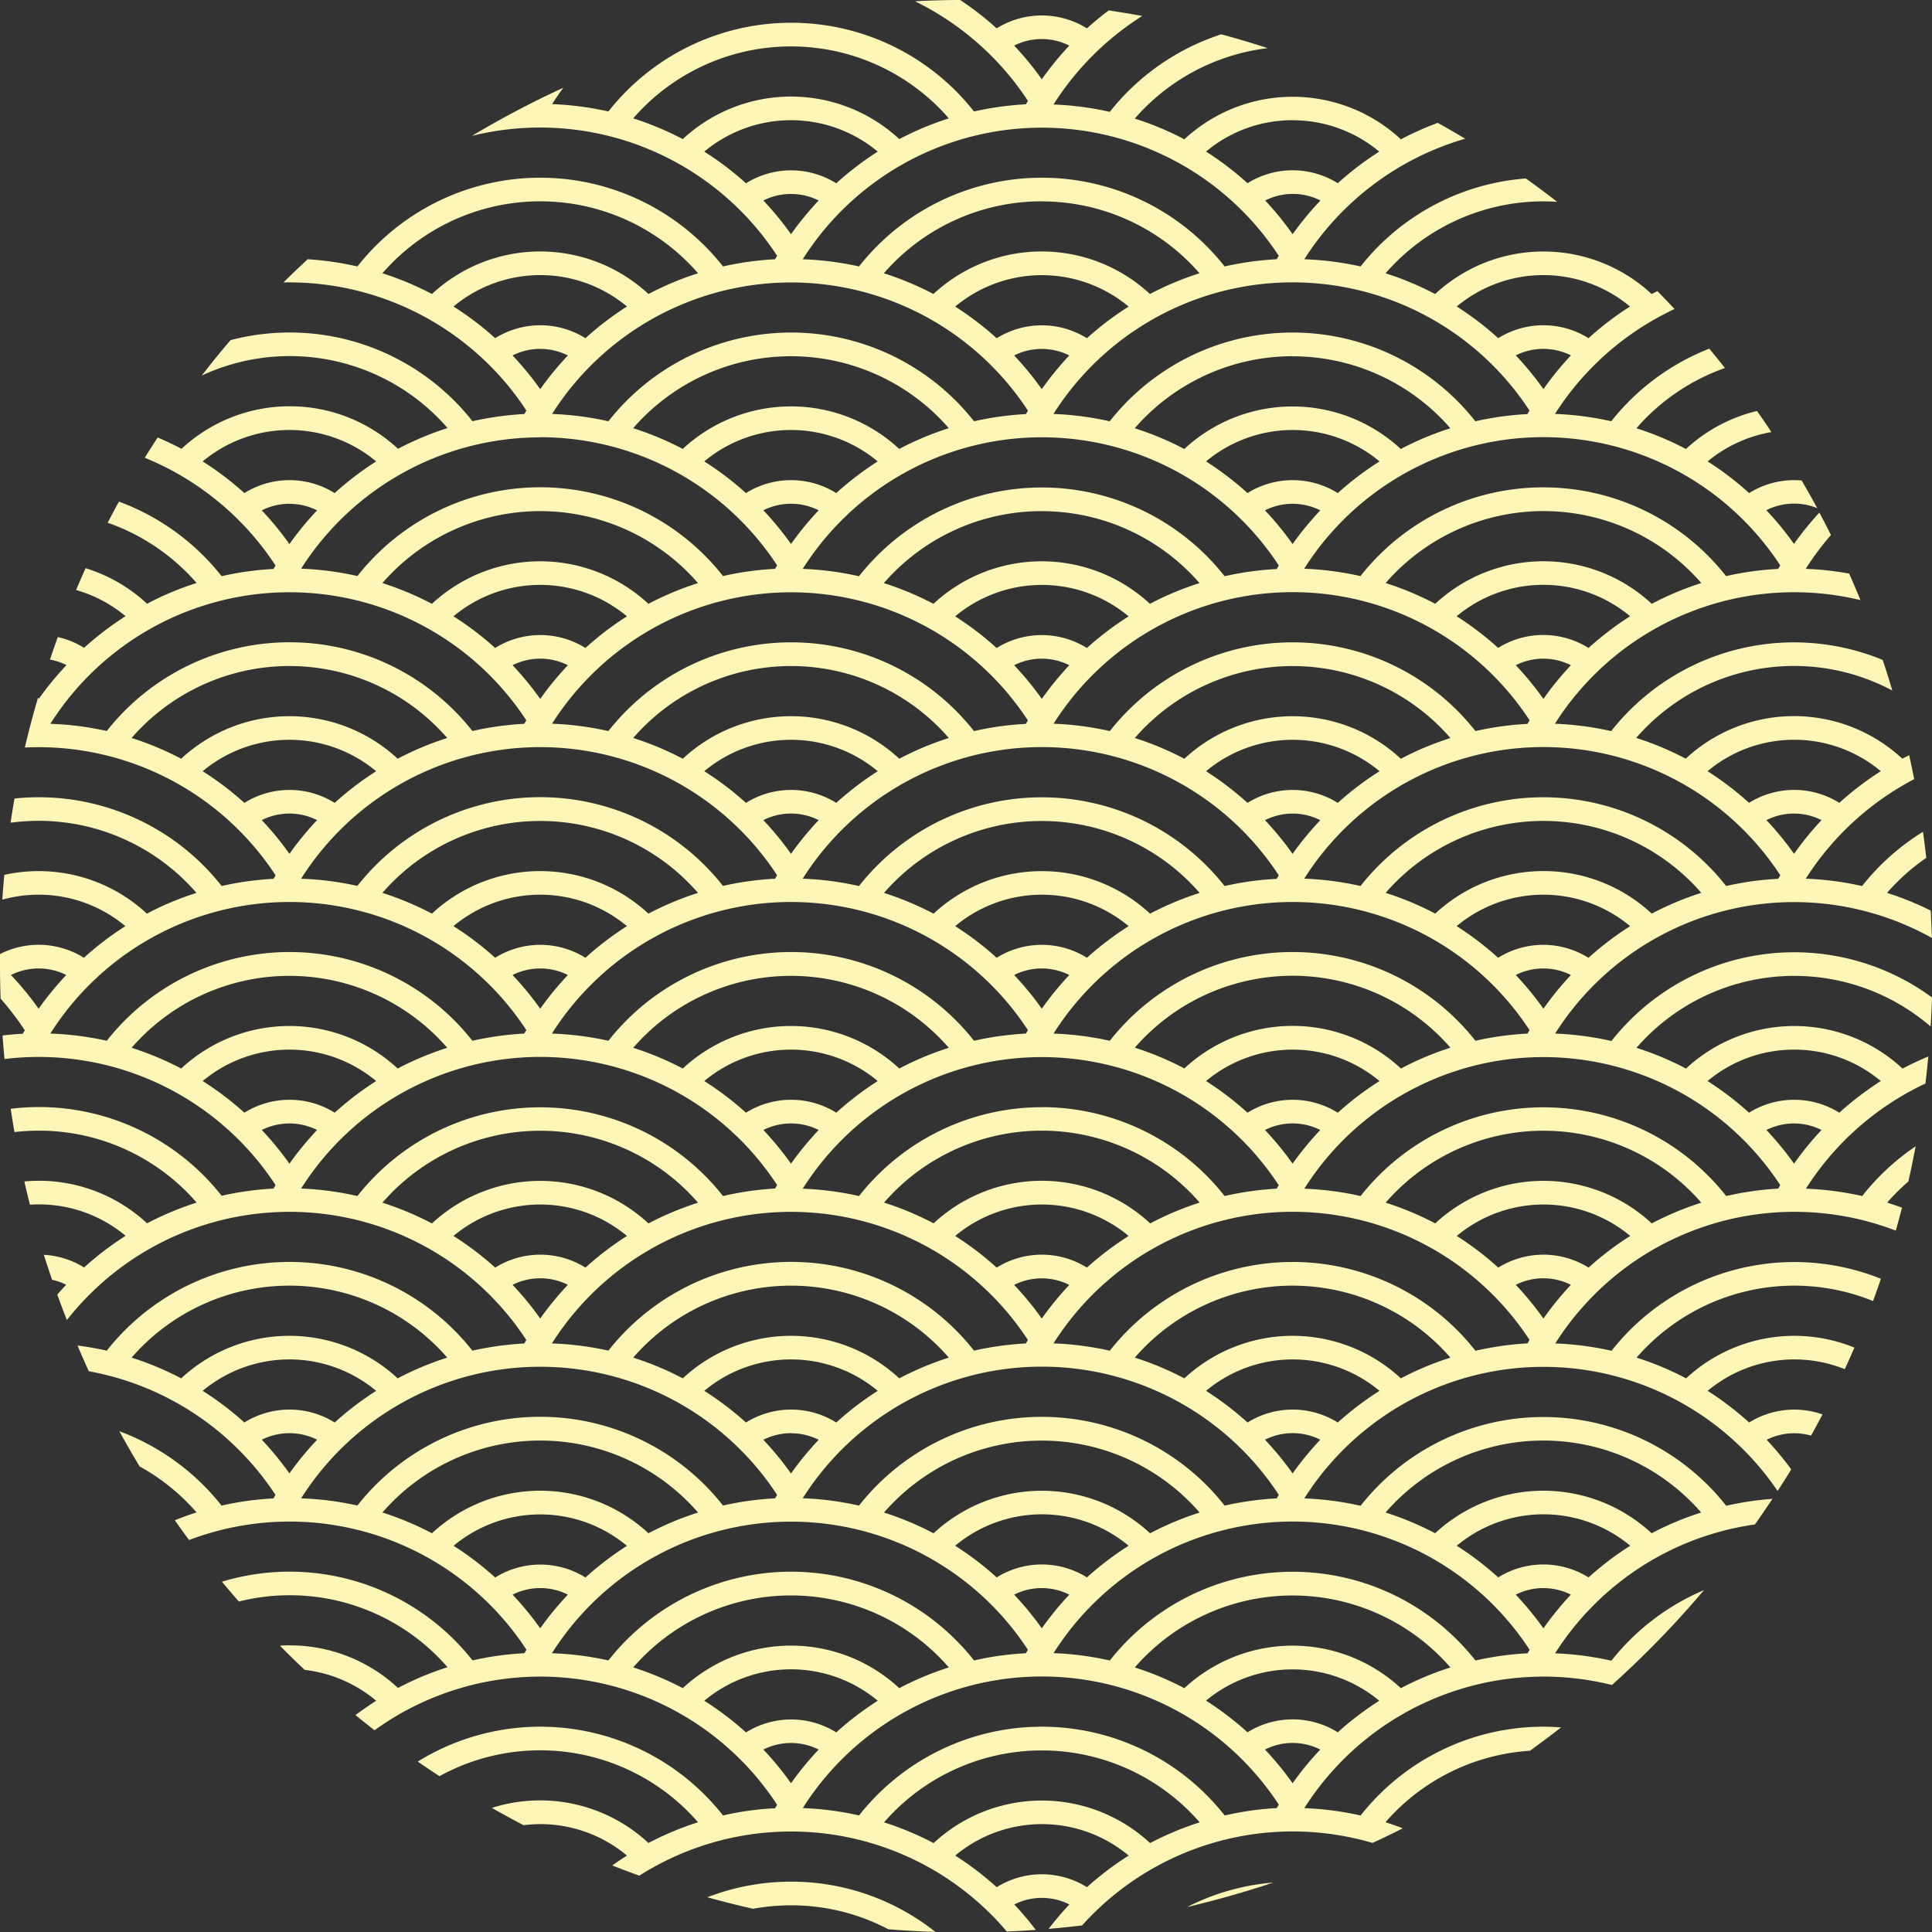 <?xml version="1.0" encoding="UTF-8" standalone="no"?><svg xmlns="http://www.w3.org/2000/svg" xmlns:xlink="http://www.w3.org/1999/xlink" fill="#000000" height="558.9" preserveAspectRatio="xMidYMid meet" version="1" viewBox="-0.0 -0.0 558.9 558.9" width="558.9" zoomAndPan="magnify"><rect x="-0.0" y="-0.0" width="558.9" height="558.9" fill="#333333" stroke="none"/><g data-name="Layer 2"><g data-name="Layer 2" fill="#fef6b7" id="change1_1"><path d="M297.36,29.17c-.2.34-.4.68-.59,1a88.55,88.55,0,0,0-15,2.08,67.31,67.31,0,0,0-105.77,0,89.09,89.09,0,0,0-16.29-2.13q1.54-2.43,3.26-4.74a277.31,277.31,0,0,0-26.45,13.93A81.89,81.89,0,0,1,224.81,74c-.2.34-.4.68-.59,1a88.81,88.81,0,0,0-15.06,2.08,67.31,67.31,0,0,0-105.77,0A89,89,0,0,0,89,75c-2.36,2.2-4.69,4.42-7,6.69l1.75,0a82,82,0,0,1,68.53,37.08l-.6,1a89.86,89.86,0,0,0-15,2.08,67.31,67.31,0,0,0-70-23.45q-4.26,5-8.3,10.23a60.45,60.45,0,0,1,71.1,15.2,87.86,87.86,0,0,0-14.34,6,46,46,0,0,0-62.63,0q-3.37-1.77-6.9-3.27-1.9,2.91-3.73,5.86A82.44,82.44,0,0,1,79.71,163.6l-.6,1a87.84,87.84,0,0,0-15,2.08,67.67,67.67,0,0,0-29.7-21.57q-1.66,3-3.25,6.11a60.67,60.67,0,0,1,25.72,17.43,87.53,87.53,0,0,0-14.34,6,46,46,0,0,0-17.77-10.28q-1.42,3.14-2.76,6.31a39.19,39.19,0,0,1,14.31,7.57,88.85,88.85,0,0,0-12,9.16,24.43,24.43,0,0,0-7.6-3.12c-.78,2.15-1.54,4.33-2.27,6.51a17.77,17.77,0,0,1,4.79,1.6,89.85,89.85,0,0,0-8,9.74l-.23-.33Q8.89,209,7.19,216.25c1.32-.07,2.65-.1,4-.1a81.93,81.93,0,0,1,68.54,37.08l-.6,1a87.84,87.84,0,0,0-15,2.08A67.35,67.35,0,0,0,4.2,231q-.62,3.49-1.14,7a62.06,62.06,0,0,1,8.11-.55A60.48,60.48,0,0,1,56.83,258.3a88.41,88.41,0,0,0-14.34,6A45.93,45.93,0,0,0,11.17,252a46.39,46.39,0,0,0-9.92,1.08c-.22,2.39-.42,4.78-.58,7.18a39.12,39.12,0,0,1,35.6,7.66,88.78,88.78,0,0,0-12,9.15A24.65,24.65,0,0,0,0,276c0,1.17,0,2.33,0,3.51,0,3.14.07,6.26.17,9.37a83.08,83.08,0,0,1,7,9.17l-.6,1q-2.94.15-5.84.5.26,3.42.57,6.81a81.86,81.86,0,0,1,78.42,36.48l-.6,1a88.83,88.83,0,0,0-15,2.08,67.34,67.34,0,0,0-52.89-25.67,68.25,68.25,0,0,0-8.13.51c.34,2.26.7,4.5,1.09,6.74a60.35,60.35,0,0,1,52.7,20.39,88.41,88.41,0,0,0-14.34,6,45.93,45.93,0,0,0-31.32-12.31c-1.41,0-2.81.07-4.19.2q.78,3.38,1.62,6.72c.85-.05,1.71-.09,2.57-.09a39.1,39.1,0,0,1,25.1,9.09,88.85,88.85,0,0,0-12,9.16A24.54,24.54,0,0,0,12.69,363c.76,2.42,1.56,4.82,2.38,7.22a17.37,17.37,0,0,1,4.08,1.45c-.88.93-1.74,1.88-2.57,2.84.89,2.47,1.81,4.93,2.77,7.36a81.86,81.86,0,0,1,132.91,5.78l-.6,1a89.86,89.86,0,0,0-15,2.08,67.31,67.31,0,0,0-105.77,0c-2.77-.62-5.59-1.13-8.45-1.49Q24,393,25.7,396.68a82.14,82.14,0,0,1,54,35.79l-.6,1a87.84,87.84,0,0,0-15,2.08,67.77,67.77,0,0,0-29.58-21.52q2.84,5.15,5.87,10.18a60.85,60.85,0,0,1,16.48,13.31q-3.19,1-6.29,2.27,2,2.88,4.12,5.72a81.85,81.85,0,0,1,97.6,31.74l-.6,1a87.84,87.84,0,0,0-15,2.08,67.37,67.37,0,0,0-72.5-22.76c1.61,1.94,3.24,3.84,4.89,5.73a60.47,60.47,0,0,1,60.38,19,87.9,87.9,0,0,0-14.34,6,45.88,45.88,0,0,0-31.31-12.32c-1,0-1.9,0-2.83.1q3.51,3.56,7.16,7A39,39,0,0,1,108.82,492c-2,1.3-4,2.68-6,4.14,1.83,1.49,3.67,2.95,5.53,4.4A81.83,81.83,0,0,1,224.81,522.1c-.2.34-.4.68-.59,1a87.81,87.81,0,0,0-15.06,2.08,67.28,67.28,0,0,0-88.31-15.58c2.07,1.43,4.17,2.84,6.28,4.22a60.5,60.5,0,0,1,74.8,13.33,89.16,89.16,0,0,0-14.34,6A46,46,0,0,0,142.29,523q4.53,2.57,9.16,5a40.4,40.4,0,0,1,4.83-.31,39.05,39.05,0,0,1,25.09,9.1c-1.45.91-2.86,1.87-4.25,2.87,2.59,1,5.2,2,7.83,2.94a81.8,81.8,0,0,1,106.3,16.15q4.22-.16,8.38-.46a89.25,89.25,0,0,0-6.22-7.36,17.69,17.69,0,0,1,15.95,0,89.8,89.8,0,0,0-6,7.06q4.86-.4,9.68-1a81.88,81.88,0,0,1,84-23.86q4.41-2,8.75-4.23c-1.63-.63-3.29-1.22-5-1.75a60.51,60.51,0,0,1,41.81-20.68c3-2.19,6.05-4.44,9-6.75-1.7-.13-3.42-.21-5.15-.21A67.34,67.34,0,0,0,393.6,525.2a88.12,88.12,0,0,0-16.28-2.13,82,82,0,0,1,89-35.63A281,281,0,0,0,492.94,460a67.87,67.87,0,0,0-26.79,20.42,88.12,88.12,0,0,0-16.28-2.13A82.07,82.07,0,0,1,507.68,441c1.73-2.44,3.4-4.91,5.05-7.4a87.8,87.8,0,0,0-13.36,2,67.3,67.3,0,0,0-105.77,0,88.12,88.12,0,0,0-16.28-2.13,81.88,81.88,0,0,1,136.92-2.15c1.34-2.06,2.66-4.14,3.94-6.24a88.54,88.54,0,0,0-7.11-8.57,17.76,17.76,0,0,1,8-1.89,18,18,0,0,1,4.84.68c1.12-2,2.23-4.07,3.31-6.13A24.7,24.7,0,0,0,506,411.51a89.38,89.38,0,0,0-12-9.16,39.15,39.15,0,0,1,39.67-6.27q1.43-3.1,2.78-6.24a46,46,0,0,0-48.68,8.9,87.75,87.75,0,0,0-14.33-6,60.43,60.43,0,0,1,68.4-16.37c.78-2.14,1.55-4.28,2.28-6.44a67.27,67.27,0,0,0-77.92,20.83,89,89,0,0,0-16.28-2.12A81.87,81.87,0,0,1,548.43,356q.93-3.3,1.79-6.63c-1.41-.53-2.84-1-4.28-1.49a61.43,61.43,0,0,1,6.11-6.07c.77-3.38,1.46-6.77,2.11-10.19A68,68,0,0,0,538.71,346a89.09,89.09,0,0,0-16.29-2.13A82.53,82.53,0,0,1,557,313.45q.46-3.9.83-7.82c-2.55,1.05-5,2.22-7.45,3.49a46,46,0,0,0-62.64,0,88.68,88.68,0,0,0-14.33-6,60.46,60.46,0,0,1,85.09-6.17c.17-2.79.31-5.59.4-8.4a67.29,67.29,0,0,0-92.73,12.6A89,89,0,0,0,449.87,299a81.85,81.85,0,0,1,109-27.67c-.08-2.65-.19-5.28-.34-7.91a88.58,88.58,0,0,0-12.63-5.13,61.05,61.05,0,0,1,11.34-10.13q-.42-3.78-.95-7.53a67.89,67.89,0,0,0-17.62,15.69,88.23,88.23,0,0,0-16.29-2.13,82.51,82.51,0,0,1,31.37-28.79q-.69-3.48-1.45-6.93-1,.5-2,1a46,46,0,0,0-62.64,0,87.79,87.79,0,0,0-14.33-6,60.45,60.45,0,0,1,74.09-13.71c-.88-3-1.8-5.92-2.78-8.85a67.33,67.33,0,0,0-78.55,20.59,88.12,88.12,0,0,0-16.28-2.13,82,82,0,0,1,88.4-35.77q-1.59-3.87-3.28-7.67a88,88,0,0,0-12.57-1.37,83.53,83.53,0,0,1,7.3-9.79c-1.08-2.18-2.2-4.34-3.34-6.48a88.82,88.82,0,0,0-7.34,9.06,92.07,92.07,0,0,0-8-9.75A17.73,17.73,0,0,1,525.7,147c-1.45-2.71-3-5.38-4.5-8-.71-.06-1.43-.1-2.16-.1A24.56,24.56,0,0,0,506,142.64a89.38,89.38,0,0,0-12-9.16A39.23,39.23,0,0,1,512.44,125q-2-3.08-4.17-6.11a46.1,46.1,0,0,0-20.55,11,87.75,87.75,0,0,0-14.33-6A60.68,60.68,0,0,1,499,106.46c-1.49-1.89-3-3.75-4.54-5.6a67.84,67.84,0,0,0-28.35,21,89,89,0,0,0-16.28-2.12A82.43,82.43,0,0,1,484.42,89.4q-2.44-2.62-4.95-5.19l-1.67.85a46,46,0,0,0-62.63,0,88.41,88.41,0,0,0-14.34-6,60.48,60.48,0,0,1,45.66-20.81c1.35,0,2.69.06,4,.15-3-2.31-6-4.58-9.08-6.77A67.34,67.34,0,0,0,393.6,77.08,89,89,0,0,0,377.32,75a82.3,82.3,0,0,1,46.53-34.87q-3.92-2.36-7.92-4.59a89.68,89.68,0,0,0-10.68,4.76,46,46,0,0,0-62.63,0,88.41,88.41,0,0,0-14.34-6,60.54,60.54,0,0,1,38.45-20.37q-6.64-2.17-13.43-4a67.73,67.73,0,0,0-32.25,22.43,89.1,89.1,0,0,0-16.28-2.13A82.59,82.59,0,0,1,330.44,4.62q-4.83-.88-9.7-1.61-3.27,2.46-6.3,5.19a24.73,24.73,0,0,0-26.12,0A88.47,88.47,0,0,0,277.76,0c-4.38,0-8.73.14-13.06.37A82.4,82.4,0,0,1,297.36,29.17ZM369.92,74l-.6,1a88.83,88.83,0,0,0-15.05,2.08,67.31,67.31,0,0,0-105.77,0A89.1,89.1,0,0,0,232.22,75a81.88,81.88,0,0,1,137.7-1Zm4-39.21A39,39,0,0,1,399,43.86,89.48,89.48,0,0,0,387,53a24.66,24.66,0,0,0-26.11,0,89.48,89.48,0,0,0-12-9.16A39,39,0,0,1,373.94,34.77Zm68.53,84-.6,1a89.86,89.86,0,0,0-15.05,2.08,67.31,67.31,0,0,0-105.77,0,89.09,89.09,0,0,0-16.28-2.12,81.88,81.88,0,0,1,137.7-1Zm4-39.21a39.1,39.1,0,0,1,25.09,9.09,88.76,88.76,0,0,0-12,9.16,24.67,24.67,0,0,0-26.12,0,89.38,89.38,0,0,0-12-9.16A39.06,39.06,0,0,1,446.49,79.58Zm68.53,84c-.2.34-.4.68-.59,1a87.81,87.81,0,0,0-15.06,2.08,67.3,67.3,0,0,0-105.77,0,88.12,88.12,0,0,0-16.28-2.13,81.88,81.88,0,0,1,137.7-1Zm-55.47,23.85a24.67,24.67,0,0,0-26.12,0,89.38,89.38,0,0,0-12-9.16,39.17,39.17,0,0,1,50.18,0A88.76,88.76,0,0,0,459.55,187.45ZM515,253.23c-.2.34-.4.68-.59,1a87.81,87.81,0,0,0-15.06,2.08,67.31,67.31,0,0,0-105.77,0,88.12,88.12,0,0,0-16.28-2.13,81.88,81.88,0,0,1,137.7-1ZM519,214a39.1,39.1,0,0,1,25.09,9.09,90.22,90.22,0,0,0-12,9.16,24.67,24.67,0,0,0-26.12,0,90.22,90.22,0,0,0-12-9.16A39.1,39.1,0,0,1,519,214Zm0,33a90.09,90.09,0,0,0-8-9.75,17.67,17.67,0,0,1,15.94,0A88.92,88.92,0,0,0,519,247Zm-59.49,30.07a24.67,24.67,0,0,0-26.12,0,89.31,89.31,0,0,0-12-9.15,39.14,39.14,0,0,1,50.18,0A88.69,88.69,0,0,0,459.55,277.07ZM515,342.85c-.2.34-.4.68-.59,1A88.81,88.81,0,0,0,499.37,346a67.31,67.31,0,0,0-105.77,0,89,89,0,0,0-16.28-2.13,81.88,81.88,0,0,1,137.7-1Zm4-39.21a39,39,0,0,1,25.09,9.09,89.38,89.38,0,0,0-12,9.16,24.67,24.67,0,0,0-26.12,0,89.38,89.38,0,0,0-12-9.16A39,39,0,0,1,519,303.64Zm0,33a91.07,91.07,0,0,0-8-9.75,17.75,17.75,0,0,1,15.94,0A89.87,89.87,0,0,0,519,336.62ZM459.55,366.7a24.67,24.67,0,0,0-26.12,0,89.38,89.38,0,0,0-12-9.16,39.17,39.17,0,0,1,50.18,0A88.76,88.76,0,0,0,459.55,366.7ZM387,411.51a24.66,24.66,0,0,0-26.11,0,89.48,89.48,0,0,0-12-9.16,39.19,39.19,0,0,1,50.19,0A89.48,89.48,0,0,0,387,411.51Zm55.48,65.77-.6,1a87.84,87.84,0,0,0-15.05,2.08,67.31,67.31,0,0,0-105.77,0,88.23,88.23,0,0,0-16.28-2.13,81.88,81.88,0,0,1,137.7-1Zm4-60.55a60.46,60.46,0,0,1,45.65,20.82,87.9,87.9,0,0,0-14.34,6,46,46,0,0,0-62.63,0,87.53,87.53,0,0,0-14.34-6A60.48,60.48,0,0,1,446.49,416.73Zm13.06,39.59a24.67,24.67,0,0,0-26.12,0,89.38,89.38,0,0,0-12-9.16,39.17,39.17,0,0,1,50.18,0A88.76,88.76,0,0,0,459.55,456.32Zm-13.06,14.73a89.85,89.85,0,0,0-8-9.74,17.69,17.69,0,0,1,15.95,0A89.76,89.76,0,0,0,446.49,471.05ZM387,501.13a24.66,24.66,0,0,0-26.11,0,90.32,90.32,0,0,0-12-9.16A39.19,39.19,0,0,1,399,492,90.32,90.32,0,0,0,387,501.13Zm-72.55,44.81a24.67,24.67,0,0,0-26.12,0,88.69,88.69,0,0,0-12-9.15,39.14,39.14,0,0,1,50.18,0A89.31,89.31,0,0,0,314.44,545.94Zm18.26-12.76a46,46,0,0,0-62.63,0,88.78,88.78,0,0,0-14.34-6,60.49,60.49,0,0,1,91.31,0A88.41,88.41,0,0,0,332.7,533.18Zm21.57-8a67.31,67.31,0,0,0-105.77,0,88.23,88.23,0,0,0-16.28-2.13,81.88,81.88,0,0,1,137.7-1l-.6,1A87.84,87.84,0,0,0,354.27,525.2ZM203.74,492a39.17,39.17,0,0,1,50.18,0,90.22,90.22,0,0,0-12,9.16,24.67,24.67,0,0,0-26.12,0A89.58,89.58,0,0,0,203.74,492Zm-72.55-44.81a39.17,39.17,0,0,1,50.18,0,88.76,88.76,0,0,0-12,9.16,24.67,24.67,0,0,0-26.12,0A89.38,89.38,0,0,0,131.19,447.16ZM58.63,402.35a39.19,39.19,0,0,1,50.19,0,88.76,88.76,0,0,0-12,9.16,24.67,24.67,0,0,0-26.12,0A88.85,88.85,0,0,0,58.63,402.35Zm25.1-30.43a60.44,60.44,0,0,1,45.65,20.82,87.86,87.86,0,0,0-14.34,6,46,46,0,0,0-62.63,0,87.49,87.49,0,0,0-14.34-6A60.45,60.45,0,0,1,83.73,371.92Zm0,42.68a17.79,17.79,0,0,1,8,1.89,89.66,89.66,0,0,0-8,9.75,90.94,90.94,0,0,0-8-9.75A17.83,17.83,0,0,1,83.73,414.6Zm3.38,18.85a81.88,81.88,0,0,1,137.7-1c-.2.34-.4.68-.59,1a87.81,87.81,0,0,0-15.06,2.08,67.3,67.3,0,0,0-105.77,0A88.12,88.12,0,0,0,87.11,433.45Zm44.08-75.91a39.17,39.17,0,0,1,50.18,0,88.76,88.76,0,0,0-12,9.16,24.67,24.67,0,0,0-26.12,0A89.38,89.38,0,0,0,131.19,357.54ZM58.63,312.73a39.19,39.19,0,0,1,50.19,0,88.76,88.76,0,0,0-12,9.16,24.67,24.67,0,0,0-26.12,0A88.85,88.85,0,0,0,58.63,312.73ZM11.17,280.16a17.84,17.84,0,0,1,8,1.9,89,89,0,0,0-8,9.75,87.78,87.78,0,0,0-8-9.75A17.83,17.83,0,0,1,11.17,280.16ZM14.56,299a81.88,81.88,0,0,1,137.7-1l-.6,1a88.83,88.83,0,0,0-15,2.08,67.31,67.31,0,0,0-105.77,0A89.1,89.1,0,0,0,14.56,299ZM58.63,223.1a39.19,39.19,0,0,1,50.19,0,89.58,89.58,0,0,0-12,9.16,24.67,24.67,0,0,0-26.12,0A89.68,89.68,0,0,0,58.63,223.1ZM14.56,209.39a81.89,81.89,0,0,1,137.7-1l-.6,1a87.84,87.84,0,0,0-15,2.08,67.31,67.31,0,0,0-105.77,0A88.23,88.23,0,0,0,14.56,209.39Zm44.07-75.91a39.19,39.19,0,0,1,50.19,0,88.76,88.76,0,0,0-12,9.16,24.67,24.67,0,0,0-26.12,0A88.85,88.85,0,0,0,58.63,133.48Zm97.65-7a81.93,81.93,0,0,1,68.53,37.08c-.2.34-.4.68-.59,1a87.81,87.81,0,0,0-15.06,2.08,67.3,67.3,0,0,0-105.77,0,88.12,88.12,0,0,0-16.28-2.13A82,82,0,0,1,156.28,126.52ZM131.19,88.67a39.17,39.17,0,0,1,50.18,0,88.76,88.76,0,0,0-12,9.16,24.67,24.67,0,0,0-26.12,0A89.38,89.38,0,0,0,131.19,88.67Zm25.09-30.43a60.45,60.45,0,0,1,45.65,20.81,89.16,89.16,0,0,0-14.34,6,46,46,0,0,0-62.63,0,88.68,88.68,0,0,0-14.33-6A60.44,60.44,0,0,1,156.28,58.24Zm72.55,23.47a81.93,81.93,0,0,1,68.53,37.08c-.2.34-.4.68-.59,1a89.57,89.57,0,0,0-15,2.08,67.31,67.31,0,0,0-105.77,0,89.09,89.09,0,0,0-16.29-2.12A82,82,0,0,1,228.83,81.71ZM203.74,43.86a39.17,39.17,0,0,1,50.18,0,89.38,89.38,0,0,0-12,9.16,24.67,24.67,0,0,0-26.12,0A88.76,88.76,0,0,0,203.74,43.86Zm25.09-30.43a60.44,60.44,0,0,1,45.65,20.81,88.68,88.68,0,0,0-14.33,6,46,46,0,0,0-62.63,0,89.16,89.16,0,0,0-14.34-6A60.45,60.45,0,0,1,228.83,13.43ZM373.94,67.75A90,90,0,0,0,366,58a17.77,17.77,0,0,1,16,0A88.71,88.71,0,0,0,373.94,67.75Zm72.55,44.81a90,90,0,0,0-8-9.75,17.77,17.77,0,0,1,15.95,0A89.87,89.87,0,0,0,446.49,112.56Zm0,268.87a90,90,0,0,0-8-9.75,17.77,17.77,0,0,1,15.95,0A89.87,89.87,0,0,0,446.49,381.43ZM373.94,515.87a89,89,0,0,0-8-9.75,17.69,17.69,0,0,1,16,0A87.78,87.78,0,0,0,373.94,515.87ZM228.83,504.22a17.84,17.84,0,0,1,8,1.9,89,89,0,0,0-8,9.75,88.92,88.92,0,0,0-8-9.75A17.77,17.77,0,0,1,228.83,504.22Zm-72.55-44.81a17.64,17.64,0,0,1,8,1.9,89.76,89.76,0,0,0-8,9.74,89.85,89.85,0,0,0-8-9.74A17.71,17.71,0,0,1,156.28,459.41ZM83.73,325a17.79,17.79,0,0,1,8,1.89,88.71,88.71,0,0,0-8,9.75,90,90,0,0,0-8-9.75A17.83,17.83,0,0,1,83.73,325Zm0-179.25a17.79,17.79,0,0,1,8,1.89,89.66,89.66,0,0,0-8,9.75,90.94,90.94,0,0,0-8-9.75A17.83,17.83,0,0,1,83.73,145.73Zm72.55-44.81a17.76,17.76,0,0,1,8,1.89,89.87,89.87,0,0,0-8,9.75,90,90,0,0,0-8-9.75A17.83,17.83,0,0,1,156.28,100.92Zm145.1-42.68A60.48,60.48,0,0,1,347,79.05a88.41,88.41,0,0,0-14.34,6,46,46,0,0,0-62.63,0,88.78,88.78,0,0,0-14.34-6A60.45,60.45,0,0,1,301.38,58.24Zm13.06,39.59a24.67,24.67,0,0,0-26.12,0,88.76,88.76,0,0,0-12-9.16,39.17,39.17,0,0,1,50.18,0A89.38,89.38,0,0,0,314.44,97.83Zm55.48,65.77-.6,1a87.84,87.84,0,0,0-15.05,2.08,67.3,67.3,0,0,0-105.77,0,88.23,88.23,0,0,0-16.28-2.13,81.88,81.88,0,0,1,137.7-1Zm4-60.55a60.44,60.44,0,0,1,45.65,20.82,87.49,87.49,0,0,0-14.34,6,46,46,0,0,0-62.63,0,87.49,87.49,0,0,0-14.34-6A60.45,60.45,0,0,1,373.94,103.05ZM387,142.64a24.66,24.66,0,0,0-26.11,0,89.48,89.48,0,0,0-12-9.16,39.19,39.19,0,0,1,50.19,0A89.48,89.48,0,0,0,387,142.64Zm55.48,65.77-.6,1a87.84,87.84,0,0,0-15.05,2.08,67.31,67.31,0,0,0-105.77,0,88.23,88.23,0,0,0-16.28-2.13,81.89,81.89,0,0,1,137.7-1ZM405.25,219.5a46,46,0,0,0-62.63,0,87.53,87.53,0,0,0-14.34-6,60.47,60.47,0,0,1,91.31,0A87.53,87.53,0,0,0,405.25,219.5ZM387,232.26a24.66,24.66,0,0,0-26.11,0,90.32,90.32,0,0,0-12-9.16,39.19,39.19,0,0,1,50.19,0A90.32,90.32,0,0,0,387,232.26ZM442.47,298l-.6,1a88.83,88.83,0,0,0-15.05,2.08,67.31,67.31,0,0,0-105.77,0A89.1,89.1,0,0,0,304.77,299a81.88,81.88,0,0,1,137.7-1Zm-37.22,11.08a46,46,0,0,0-62.63,0,88.41,88.41,0,0,0-14.34-6,60.49,60.49,0,0,1,91.31,0A88.41,88.41,0,0,0,405.25,309.12ZM387,321.89a24.66,24.66,0,0,0-26.11,0,89.48,89.48,0,0,0-12-9.16,39.19,39.19,0,0,1,50.19,0A89.48,89.48,0,0,0,387,321.89Zm-54.29,32a46,46,0,0,0-62.63,0,88.78,88.78,0,0,0-14.34-6,60.49,60.49,0,0,1,91.31,0A88.41,88.41,0,0,0,332.7,353.93ZM314.44,366.7a24.67,24.67,0,0,0-26.12,0,88.76,88.76,0,0,0-12-9.16,39.17,39.17,0,0,1,50.18,0A89.38,89.38,0,0,0,314.44,366.7Zm55.48,65.77-.6,1a87.84,87.84,0,0,0-15.05,2.08,67.3,67.3,0,0,0-105.77,0,88.23,88.23,0,0,0-16.28-2.13,81.88,81.88,0,0,1,137.7-1ZM332.7,443.56a46,46,0,0,0-62.63,0,87.9,87.9,0,0,0-14.34-6,60.47,60.47,0,0,1,91.31,0A87.53,87.53,0,0,0,332.7,443.56Zm-18.26,12.76a24.67,24.67,0,0,0-26.12,0,88.76,88.76,0,0,0-12-9.16,39.17,39.17,0,0,1,50.18,0A89.38,89.38,0,0,0,314.44,456.32Zm-13.06,14.73a89.76,89.76,0,0,0-8-9.74,17.69,17.69,0,0,1,15.95,0A89.85,89.85,0,0,0,301.38,471.05Zm-97.64-68.7a39.17,39.17,0,0,1,50.18,0,89.38,89.38,0,0,0-12,9.16,24.67,24.67,0,0,0-26.12,0A88.76,88.76,0,0,0,203.74,402.35Zm-20.56-9.61a60.46,60.46,0,0,1,91.3,0,87.75,87.75,0,0,0-14.33,6,46,46,0,0,0-62.63,0A88.23,88.23,0,0,0,183.18,392.74Zm-23.52-4.1a81.88,81.88,0,0,1,137.7-1c-.2.34-.4.68-.59,1a89.57,89.57,0,0,0-15,2.08,67.31,67.31,0,0,0-105.77,0A89.09,89.09,0,0,0,159.66,388.64Zm44.08-75.91a39.17,39.17,0,0,1,50.18,0,89.38,89.38,0,0,0-12,9.16,24.67,24.67,0,0,0-26.12,0A88.76,88.76,0,0,0,203.74,312.73Zm-20.56-9.62a60.48,60.48,0,0,1,91.3,0,88.68,88.68,0,0,0-14.33,6,46,46,0,0,0-62.63,0A89.16,89.16,0,0,0,183.18,303.11Zm-52-35.19a39.14,39.14,0,0,1,50.18,0,88.69,88.69,0,0,0-12,9.15,24.67,24.67,0,0,0-26.12,0A89.31,89.31,0,0,0,131.19,267.92Zm-20.56-9.62a60.48,60.48,0,0,1,91.3,0,89.16,89.16,0,0,0-14.34,6,46,46,0,0,0-62.63,0A88.68,88.68,0,0,0,110.63,258.3Zm-23.52-4.1a81.88,81.88,0,0,1,137.7-1c-.2.34-.4.68-.59,1a87.81,87.81,0,0,0-15.06,2.08,67.31,67.31,0,0,0-105.77,0A88.12,88.12,0,0,0,87.11,254.2Zm44.08-75.91a39.17,39.17,0,0,1,50.18,0,88.76,88.76,0,0,0-12,9.16,24.67,24.67,0,0,0-26.12,0A89.38,89.38,0,0,0,131.19,178.29Zm-20.56-9.61a60.46,60.46,0,0,1,91.3,0,88.27,88.27,0,0,0-14.34,6,46,46,0,0,0-62.63,0A87.79,87.79,0,0,0,110.63,168.68Zm118.2,2.66a81.92,81.92,0,0,1,68.53,37.07c-.2.34-.4.68-.59,1a87.56,87.56,0,0,0-15,2.08,67.31,67.31,0,0,0-105.77,0,88.23,88.23,0,0,0-16.29-2.13A82,82,0,0,1,228.83,171.34Zm-25.09-37.86a39.17,39.17,0,0,1,50.18,0,89.38,89.38,0,0,0-12,9.16,24.67,24.67,0,0,0-26.12,0A88.76,88.76,0,0,0,203.74,133.48Zm-20.56-9.61a60.46,60.46,0,0,1,91.3,0,87.75,87.75,0,0,0-14.33,6,46,46,0,0,0-62.63,0A88.23,88.23,0,0,0,183.18,123.87Zm118.2,24A60.48,60.48,0,0,1,347,168.68a87.53,87.53,0,0,0-14.34,6,46,46,0,0,0-62.63,0,87.9,87.9,0,0,0-14.34-6A60.46,60.46,0,0,1,301.38,147.86Zm13.06,39.59a24.67,24.67,0,0,0-26.12,0,88.76,88.76,0,0,0-12-9.16,39.17,39.17,0,0,1,50.18,0A89.38,89.38,0,0,0,314.44,187.45Zm55.48,65.78-.6,1a87.84,87.84,0,0,0-15.05,2.08,67.31,67.31,0,0,0-105.77,0,88.23,88.23,0,0,0-16.28-2.13,81.88,81.88,0,0,1,137.7-1ZM332.7,264.31a46,46,0,0,0-62.63,0,88.78,88.78,0,0,0-14.34-6,60.49,60.49,0,0,1,91.31,0A88.41,88.41,0,0,0,332.7,264.31Zm-18.26,12.76a24.67,24.67,0,0,0-26.12,0,88.69,88.69,0,0,0-12-9.15,39.14,39.14,0,0,1,50.18,0A89.31,89.31,0,0,0,314.44,277.07Zm-13.06,14.74a88.92,88.92,0,0,0-8-9.75,17.69,17.69,0,0,1,15.95,0A89,89,0,0,0,301.38,291.81ZM203.74,223.1a39.17,39.17,0,0,1,50.18,0,90.22,90.22,0,0,0-12,9.16,24.67,24.67,0,0,0-26.12,0A89.58,89.58,0,0,0,203.74,223.1Zm-20.56-9.61a60.46,60.46,0,0,1,91.3,0,87.79,87.79,0,0,0-14.33,6,46,46,0,0,0-62.63,0A88.27,88.27,0,0,0,183.18,213.49Zm45.65,21.86a17.84,17.84,0,0,1,8,1.9,89,89,0,0,0-8,9.75,88.92,88.92,0,0,0-8-9.75A17.77,17.77,0,0,1,228.83,235.35Zm72.55-33.17a89.76,89.76,0,0,0-8-9.74,17.69,17.69,0,0,1,15.95,0A89.85,89.85,0,0,0,301.38,202.18Zm-72.55-56.45a17.83,17.83,0,0,1,8,1.89,90.94,90.94,0,0,0-8,9.75,90.85,90.85,0,0,0-8-9.75A17.76,17.76,0,0,1,228.83,145.73Zm-72.55,44.81a17.64,17.64,0,0,1,8,1.9,89.76,89.76,0,0,0-8,9.74,89.85,89.85,0,0,0-8-9.74A17.71,17.71,0,0,1,156.28,190.54Zm0,89.62a17.77,17.77,0,0,1,8,1.9,88.92,88.92,0,0,0-8,9.75,89,89,0,0,0-8-9.75A17.84,17.84,0,0,1,156.28,280.16ZM159.66,299a81.88,81.88,0,0,1,137.7-1c-.2.34-.4.68-.59,1a88.55,88.55,0,0,0-15,2.08,67.31,67.31,0,0,0-105.77,0A89.09,89.09,0,0,0,159.66,299Zm69.17,26a17.83,17.83,0,0,1,8,1.89,90,90,0,0,0-8,9.75,89.87,89.87,0,0,0-8-9.75A17.76,17.76,0,0,1,228.83,325Zm0,89.62a17.83,17.83,0,0,1,8,1.89,90.94,90.94,0,0,0-8,9.75,90.85,90.85,0,0,0-8-9.75A17.76,17.76,0,0,1,228.83,414.6Zm72.55-33.17a89.87,89.87,0,0,0-8-9.75,17.77,17.77,0,0,1,15.95,0A90,90,0,0,0,301.38,381.43Zm0-61.15A67.32,67.32,0,0,0,248.5,346a89.1,89.1,0,0,0-16.28-2.13,81.88,81.88,0,0,1,137.7-1l-.6,1A88.83,88.83,0,0,0,354.27,346,67.34,67.34,0,0,0,301.38,320.28Zm72.56,16.34a90,90,0,0,0-8-9.75,17.77,17.77,0,0,1,16,0A88.71,88.71,0,0,0,373.94,336.62Zm0-89.62a89,89,0,0,0-8-9.75,17.69,17.69,0,0,1,16,0A87.78,87.78,0,0,0,373.94,247Zm0-89.63a90.94,90.94,0,0,0-8-9.75,17.77,17.77,0,0,1,16,0A89.66,89.66,0,0,0,373.94,157.37Zm-72.56-44.81a89.87,89.87,0,0,0-8-9.75,17.77,17.77,0,0,1,15.95,0A90,90,0,0,0,301.38,112.56ZM83.73,235.35a17.8,17.8,0,0,1,8,1.9,87.78,87.78,0,0,0-8,9.75,89,89,0,0,0-8-9.75A17.84,17.84,0,0,1,83.73,235.35Zm72.55,134.44a17.76,17.76,0,0,1,8,1.89,89.87,89.87,0,0,0-8,9.75,90,90,0,0,0-8-9.75A17.83,17.83,0,0,1,156.28,369.79Zm217.66,56.45a90.94,90.94,0,0,0-8-9.75,17.77,17.77,0,0,1,16,0A89.66,89.66,0,0,0,373.94,426.24Zm72.55-134.43a89,89,0,0,0-8-9.75,17.69,17.69,0,0,1,15.95,0A88.92,88.92,0,0,0,446.49,291.81Zm0-89.63a89.85,89.85,0,0,0-8-9.74,17.69,17.69,0,0,1,15.95,0A89.76,89.76,0,0,0,446.49,202.18ZM228.83,56.11a17.83,17.83,0,0,1,8,1.89,90,90,0,0,0-8,9.75,89.87,89.87,0,0,0-8-9.75A17.76,17.76,0,0,1,228.83,56.11ZM83.73,192.67a60.48,60.48,0,0,1,45.65,20.82,87.9,87.9,0,0,0-14.34,6,46,46,0,0,0-62.63,0,87.53,87.53,0,0,0-14.34-6A60.48,60.48,0,0,1,83.73,192.67Zm0,89.63a60.47,60.47,0,0,1,45.65,20.81,88.78,88.78,0,0,0-14.34,6,46,46,0,0,0-62.63,0,88.41,88.41,0,0,0-14.34-6A60.48,60.48,0,0,1,83.73,282.3Zm3.38,61.52a81.88,81.88,0,0,1,137.7-1c-.2.34-.4.68-.59,1A88.81,88.81,0,0,0,209.16,346a67.31,67.31,0,0,0-105.77,0A89,89,0,0,0,87.11,343.82Zm69.17-16.71a60.45,60.45,0,0,1,45.65,20.81,89.16,89.16,0,0,0-14.34,6,46,46,0,0,0-62.63,0,88.68,88.68,0,0,0-14.33-6A60.44,60.44,0,0,1,156.28,327.11Zm0,89.62a60.46,60.46,0,0,1,45.65,20.82,88.27,88.27,0,0,0-14.34,6,46,46,0,0,0-62.63,0,87.79,87.79,0,0,0-14.33-6A60.45,60.45,0,0,1,156.28,416.73Zm3.38,61.53a81.88,81.88,0,0,1,137.7-1c-.2.34-.4.68-.59,1a87.56,87.56,0,0,0-15,2.08,67.31,67.31,0,0,0-105.77,0A88.23,88.23,0,0,0,159.66,478.26Zm69.17-16.72a60.45,60.45,0,0,1,45.65,20.82,87.79,87.79,0,0,0-14.33,6,46,46,0,0,0-62.63,0,88.27,88.27,0,0,0-14.34-6A60.46,60.46,0,0,1,228.83,461.54Zm176.42,26.83a46,46,0,0,0-62.63,0,87.53,87.53,0,0,0-14.34-6,60.47,60.47,0,0,1,91.31,0A87.53,87.53,0,0,0,405.25,488.37Zm0-89.63a46,46,0,0,0-62.63,0,87.49,87.49,0,0,0-14.34-6,60.47,60.47,0,0,1,91.31,0A87.49,87.49,0,0,0,405.25,398.74Zm21.57-8a67.31,67.31,0,0,0-105.77,0,89.09,89.09,0,0,0-16.28-2.12,81.88,81.88,0,0,1,137.7-1l-.6,1A89.86,89.86,0,0,0,426.82,390.76Zm51-36.83a46,46,0,0,0-62.63,0,88.41,88.41,0,0,0-14.34-6,60.49,60.49,0,0,1,91.31,0A88.78,88.78,0,0,0,477.8,353.93Zm0-89.62a46,46,0,0,0-62.63,0,88.41,88.41,0,0,0-14.34-6,60.49,60.49,0,0,1,91.31,0A88.78,88.78,0,0,0,477.8,264.31Zm0-89.62a46,46,0,0,0-62.63,0,87.53,87.53,0,0,0-14.34-6,60.47,60.47,0,0,1,91.31,0A87.9,87.9,0,0,0,477.8,174.69ZM301.38,22.94a88.92,88.92,0,0,0-8-9.75,17.69,17.69,0,0,1,15.95,0A89,89,0,0,0,301.38,22.94Z"/><path d="M228.83,544.34a67.14,67.14,0,0,0-24.21,4.51c4.38,1.21,8.79,2.33,13.25,3.33a61,61,0,0,1,11-1,60.24,60.24,0,0,1,28.11,6.93q6.76.54,13.61.76A67,67,0,0,0,228.83,544.34Z"/><path d="M343.43,551.67q12.7-3,24.94-7.08A66.7,66.7,0,0,0,343.43,551.67Z"/></g></g></svg>